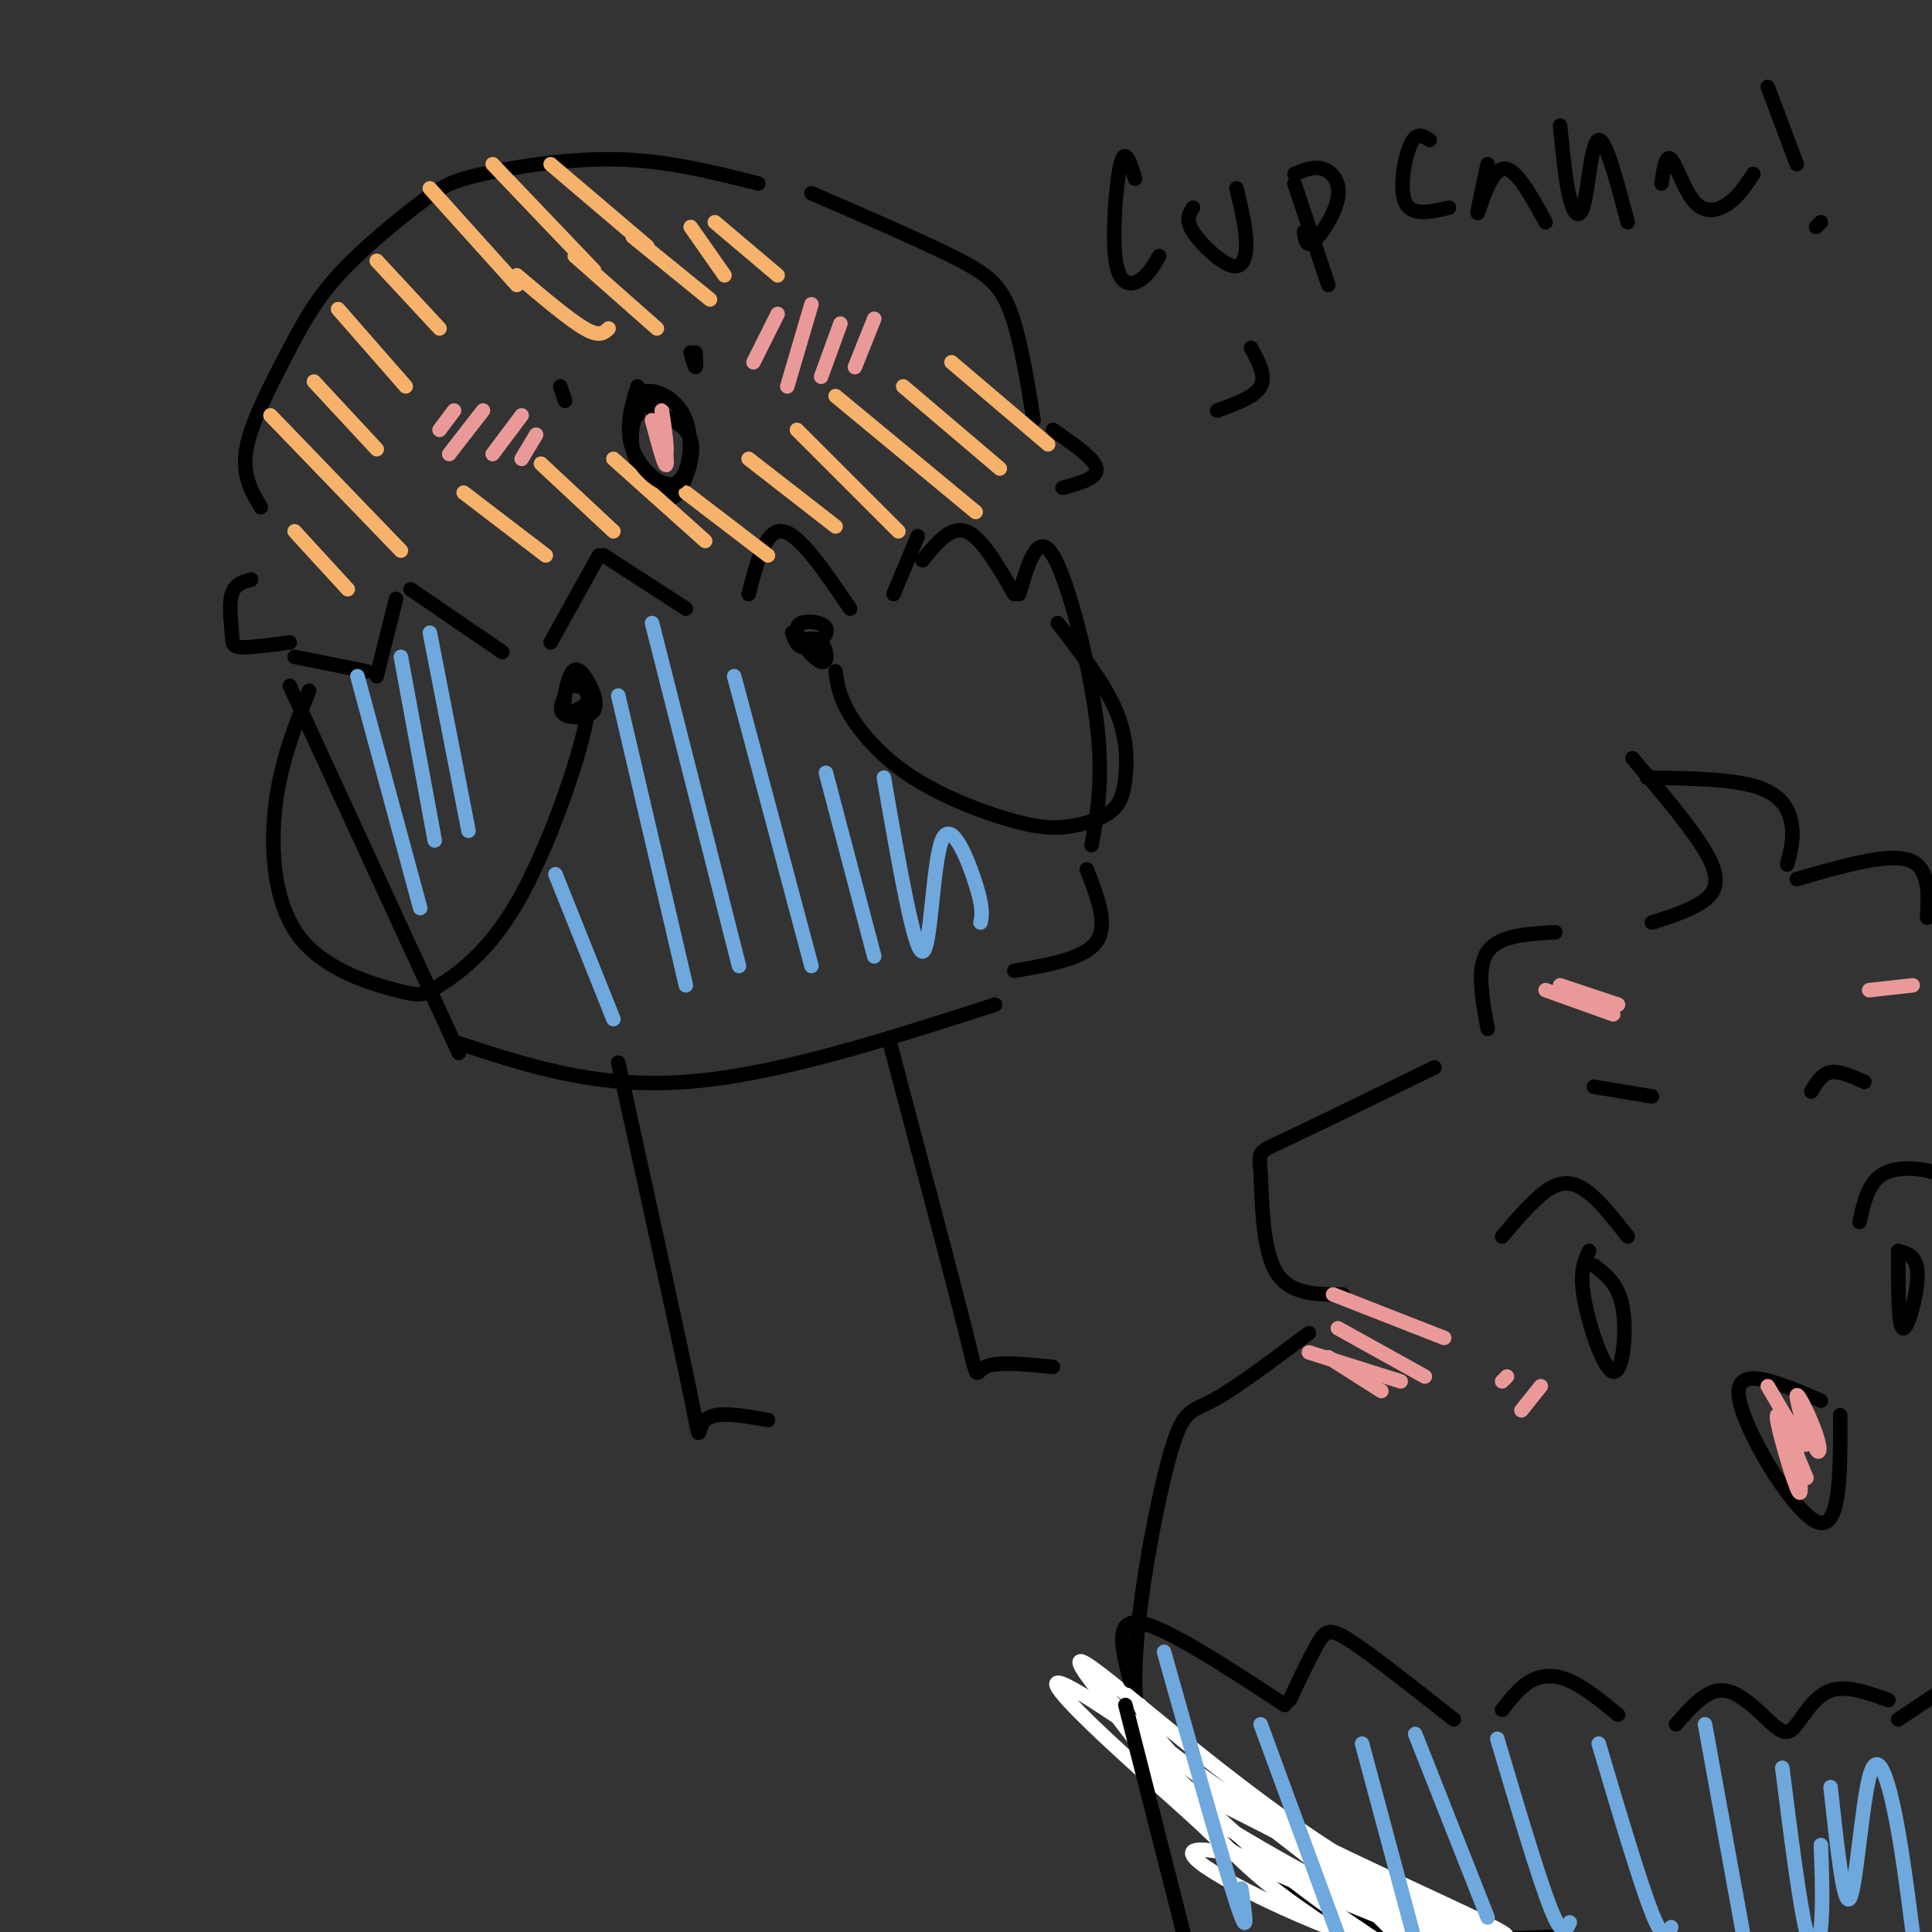 <svg viewBox='0 0 400 400' version='1.1' xmlns='http://www.w3.org/2000/svg' xmlns:xlink='http://www.w3.org/1999/xlink'><rect x="0" y="0" width="400" height="400" fill="#333333" stroke="none"/><g fill='none' stroke='rgb(0,0,0)' stroke-width='3' stroke-linecap='round' stroke-linejoin='round'><path d='M60,142c0.000,0.000 35.000,76.000 35,76'/><path d='M95,216c14.250,4.667 28.500,9.333 47,8c18.500,-1.333 41.250,-8.667 64,-16'/><path d='M61,136c0.000,0.000 15.000,3.000 15,3'/><path d='M78,140c0.000,0.000 4.000,-16.000 4,-16'/><path d='M85,122c0.000,0.000 19.000,13.000 19,13'/><path d='M114,133c0.000,0.000 10.000,-18.000 10,-18'/><path d='M125,115c0.000,0.000 17.000,11.000 17,11'/><path d='M155,123c1.750,-6.750 3.500,-13.500 7,-13c3.500,0.500 8.750,8.250 14,16'/><path d='M185,123c0.000,0.000 5.000,-12.000 5,-12'/><path d='M191,116c2.917,-3.583 5.833,-7.167 9,-6c3.167,1.167 6.583,7.083 10,13'/><path d='M211,123c1.933,-6.578 3.867,-13.156 7,-8c3.133,5.156 7.467,22.044 9,34c1.533,11.956 0.267,18.978 -1,26'/><path d='M225,180c2.250,5.750 4.500,11.500 2,15c-2.500,3.500 -9.750,4.750 -17,6'/><path d='M60,133c-4.024,0.542 -8.048,1.083 -10,1c-1.952,-0.083 -1.833,-0.792 -2,-3c-0.167,-2.208 -0.619,-5.917 0,-8c0.619,-2.083 2.310,-2.542 4,-3'/><path d='M54,105c-1.963,-3.325 -3.926,-6.649 -3,-12c0.926,-5.351 4.739,-12.727 8,-19c3.261,-6.273 5.968,-11.443 11,-17c5.032,-5.557 12.390,-11.500 17,-15c4.610,-3.500 6.472,-4.558 13,-6c6.528,-1.442 17.722,-3.269 28,-3c10.278,0.269 19.639,2.635 29,5'/><path d='M168,40c11.022,4.778 22.044,9.556 29,13c6.956,3.444 9.844,5.556 12,11c2.156,5.444 3.578,14.222 5,23'/><path d='M218,89c4.333,3.000 8.667,6.000 9,8c0.333,2.000 -3.333,3.000 -7,4'/><path d='M116,80c0.000,0.000 1.000,3.000 1,3'/><path d='M143,73c0.417,1.500 0.833,3.000 1,3c0.167,0.000 0.083,-1.500 0,-3'/><path d='M136,83c-0.884,-0.870 -1.768,-1.740 -3,0c-1.232,1.740 -2.811,6.091 -2,10c0.811,3.909 4.011,7.378 6,9c1.989,1.622 2.766,1.398 4,-1c1.234,-2.398 2.924,-6.971 2,-10c-0.924,-3.029 -4.462,-4.515 -8,-6'/><path d='M64,143c-2.965,7.410 -5.929,14.821 -7,24c-1.071,9.179 -0.248,20.127 5,27c5.248,6.873 14.923,9.670 20,11c5.077,1.330 5.557,1.191 9,-1c3.443,-2.191 9.850,-6.436 16,-17c6.150,-10.564 12.043,-27.447 14,-36c1.957,-8.553 -0.021,-8.777 -2,-9'/><path d='M117,144c-0.720,1.607 -1.439,3.214 0,4c1.439,0.786 5.038,0.752 6,-1c0.962,-1.752 -0.711,-5.222 -2,-7c-1.289,-1.778 -2.193,-1.863 -3,0c-0.807,1.863 -1.516,5.675 -1,7c0.516,1.325 2.258,0.162 4,-1'/><path d='M219,129c4.804,6.212 9.607,12.423 12,18c2.393,5.577 2.375,10.519 2,14c-0.375,3.481 -1.109,5.501 -3,7c-1.891,1.499 -4.940,2.476 -8,3c-3.060,0.524 -6.129,0.594 -12,-1c-5.871,-1.594 -14.542,-4.852 -21,-9c-6.458,-4.148 -10.702,-9.185 -13,-13c-2.298,-3.815 -2.649,-6.407 -3,-9'/><path d='M164,131c0.594,1.656 1.189,3.311 3,3c1.811,-0.311 4.839,-2.589 4,-4c-0.839,-1.411 -5.544,-1.956 -6,0c-0.456,1.956 3.339,6.411 5,7c1.661,0.589 1.189,-2.689 0,-4c-1.189,-1.311 -3.094,-0.656 -5,0'/><path d='M128,220c6.289,28.578 12.578,57.156 15,69c2.422,11.844 0.978,6.956 3,5c2.022,-1.956 7.511,-0.978 13,0'/><path d='M184,215c6.622,24.978 13.244,49.956 16,61c2.756,11.044 1.644,8.156 4,7c2.356,-1.156 8.178,-0.578 14,0'/><path d='M271,276c-7.689,5.772 -15.379,11.544 -20,14c-4.621,2.456 -6.175,1.596 -9,12c-2.825,10.404 -6.922,32.070 -7,45c-0.078,12.930 3.863,17.122 9,23c5.137,5.878 11.470,13.442 17,18c5.530,4.558 10.258,6.112 15,8c4.742,1.888 9.498,4.111 17,5c7.502,0.889 17.751,0.445 28,0'/><path d='M278,268c-5.613,0.030 -11.226,0.060 -14,-5c-2.774,-5.060 -2.708,-15.208 -3,-20c-0.292,-4.792 -0.940,-4.226 5,-7c5.940,-2.774 18.470,-8.887 31,-15'/><path d='M308,213c-1.167,-6.333 -2.333,-12.667 0,-16c2.333,-3.333 8.167,-3.667 14,-4'/><path d='M342,191c3.644,-1.156 7.289,-2.311 10,-4c2.711,-1.689 4.489,-3.911 2,-9c-2.489,-5.089 -9.244,-13.044 -16,-21'/><path d='M341,161c8.911,0.133 17.822,0.267 23,2c5.178,1.733 6.622,5.067 7,8c0.378,2.933 -0.311,5.467 -1,8'/><path d='M372,182c9.250,-2.667 18.500,-5.333 23,-4c4.500,1.333 4.250,6.667 4,12'/></g>
<g fill='none' stroke='rgb(255,255,255)' stroke-width='3' stroke-linecap='round' stroke-linejoin='round'><path d='M236,353c2.623,5.751 5.246,11.501 22,21c16.754,9.499 47.639,22.746 53,26c5.361,3.254 -14.801,-3.484 -37,-18c-22.199,-14.516 -46.434,-36.811 -50,-38c-3.566,-1.189 13.537,18.727 29,33c15.463,14.273 29.288,22.905 37,28c7.712,5.095 9.312,6.655 11,7c1.688,0.345 3.463,-0.526 7,0c3.537,0.526 8.837,2.449 -3,-6c-11.837,-8.449 -40.811,-27.271 -57,-39c-16.189,-11.729 -19.595,-16.364 -23,-21'/><path d='M225,346c0.778,2.761 14.222,20.163 24,31c9.778,10.837 15.891,15.109 23,20c7.109,4.891 15.215,10.402 19,11c3.785,0.598 3.250,-3.717 -11,-16c-14.250,-12.283 -42.213,-32.534 -54,-40c-11.787,-7.466 -7.396,-2.146 0,5c7.396,7.146 17.799,16.118 23,21c5.201,4.882 5.200,5.673 20,12c14.800,6.327 44.400,18.191 36,12c-8.400,-6.191 -54.800,-30.436 -66,-35c-11.200,-4.564 12.800,10.553 28,19c15.200,8.447 21.600,10.223 28,12'/><path d='M295,398c8.429,3.432 15.503,6.012 18,6c2.497,-0.012 0.418,-2.617 -15,-8c-15.418,-5.383 -44.174,-13.546 -50,-13c-5.826,0.546 11.278,9.801 27,16c15.722,6.199 30.064,9.343 31,8c0.936,-1.343 -11.532,-7.171 -24,-13'/></g>
<g fill='none' stroke='rgb(0,0,0)' stroke-width='3' stroke-linecap='round' stroke-linejoin='round'><path d='M234,348c-1.667,-6.417 -3.333,-12.833 2,-12c5.333,0.833 17.667,8.917 30,17'/><path d='M267,352c2.222,-4.711 4.444,-9.422 6,-12c1.556,-2.578 2.444,-3.022 7,0c4.556,3.022 12.778,9.511 21,16'/><path d='M311,354c1.867,-2.378 3.733,-4.756 6,-6c2.267,-1.244 4.933,-1.356 8,0c3.067,1.356 6.533,4.178 10,7'/><path d='M347,357c3.209,-3.692 6.418,-7.384 10,-7c3.582,0.384 7.537,4.845 10,7c2.463,2.155 3.432,2.003 5,0c1.568,-2.003 3.734,-5.858 7,-7c3.266,-1.142 7.633,0.429 12,2'/><path d='M393,356c0.000,0.000 9.000,-6.000 9,-6'/><path d='M233,353c0.000,0.000 14.000,55.000 14,55'/><path d='M311,256c3.511,-4.133 7.022,-8.267 10,-10c2.978,-1.733 5.422,-1.067 8,1c2.578,2.067 5.289,5.533 8,9'/><path d='M329,259c-1.006,2.196 -2.012,4.393 -1,10c1.012,5.607 4.042,14.625 6,15c1.958,0.375 2.845,-7.893 2,-13c-0.845,-5.107 -3.423,-7.054 -6,-9'/><path d='M377,290c-8.844,-3.800 -17.689,-7.600 -17,-1c0.689,6.600 10.911,23.600 16,26c5.089,2.400 5.044,-9.800 5,-22'/><path d='M385,253c0.911,-4.133 1.822,-8.267 5,-10c3.178,-1.733 8.622,-1.067 11,0c2.378,1.067 1.689,2.533 1,4'/><path d='M393,259c0.000,7.867 0.000,15.733 1,16c1.000,0.267 3.000,-7.067 3,-11c0.000,-3.933 -2.000,-4.467 -4,-5'/><path d='M330,225c0.000,0.000 12.000,2.000 12,2'/><path d='M375,226c1.083,-1.833 2.167,-3.667 4,-4c1.833,-0.333 4.417,0.833 7,2'/></g>
<g fill='none' stroke='rgb(234,153,153)' stroke-width='3' stroke-linecap='round' stroke-linejoin='round'><path d='M94,85c0.000,0.000 -3.000,4.000 -3,4'/><path d='M100,85c0.000,0.000 -7.000,9.000 -7,9'/><path d='M108,86c0.000,0.000 -6.000,8.000 -6,8'/><path d='M111,90c0.000,0.000 -3.000,5.000 -3,5'/><path d='M161,65c0.000,0.000 -5.000,10.000 -5,10'/><path d='M168,63c0.000,0.000 -5.000,17.000 -5,17'/><path d='M174,67c0.000,0.000 -4.000,11.000 -4,11'/><path d='M181,66c0.000,0.000 -4.000,10.000 -4,10'/><path d='M312,285c0.000,0.000 -1.000,1.000 -1,1'/><path d='M319,287c0.000,0.000 -4.000,5.000 -4,5'/></g>
<g fill='none' stroke='rgb(246,178,107)' stroke-width='3' stroke-linecap='round' stroke-linejoin='round'><path d='M61,110c0.000,0.000 11.000,12.000 11,12'/><path d='M56,86c0.000,0.000 27.000,28.000 27,28'/><path d='M65,79c0.000,0.000 13.000,14.000 13,14'/><path d='M70,64c0.000,0.000 14.000,16.000 14,16'/><path d='M78,54c0.000,0.000 13.000,14.000 13,14'/><path d='M89,39c0.000,0.000 18.000,20.000 18,20'/><path d='M102,34c0.000,0.000 21.000,22.000 21,22'/><path d='M114,34c0.000,0.000 20.000,17.000 20,17'/><path d='M96,102c0.000,0.000 17.000,13.000 17,13'/><path d='M112,96c0.000,0.000 15.000,14.000 15,14'/><path d='M127,95c0.000,0.000 19.000,17.000 19,17'/><path d='M142,102c0.000,0.000 17.000,13.000 17,13'/><path d='M155,95c0.000,0.000 18.000,14.000 18,14'/><path d='M165,89c0.000,0.000 21.000,21.000 21,21'/><path d='M173,82c0.000,0.000 29.000,24.000 29,24'/><path d='M187,80c0.000,0.000 20.000,17.000 20,17'/><path d='M197,75c0.000,0.000 20.000,17.000 20,17'/><path d='M148,46c0.000,0.000 13.000,11.000 13,11'/><path d='M107,57c5.417,4.583 10.833,9.167 14,11c3.167,1.833 4.083,0.917 5,0'/><path d='M119,53c0.000,0.000 17.000,15.000 17,15'/><path d='M131,49c0.000,0.000 16.000,13.000 16,13'/><path d='M143,47c0.000,0.000 7.000,10.000 7,10'/></g>
<g fill='none' stroke='rgb(111,168,220)' stroke-width='3' stroke-linecap='round' stroke-linejoin='round'><path d='M74,140c0.000,0.000 13.000,48.000 13,48'/><path d='M83,136c0.000,0.000 7.000,38.000 7,38'/><path d='M89,131c0.000,0.000 8.000,41.000 8,41'/><path d='M115,181c0.000,0.000 12.000,30.000 12,30'/><path d='M128,144c0.000,0.000 14.000,60.000 14,60'/><path d='M135,129c0.000,0.000 18.000,71.000 18,71'/><path d='M152,140c0.000,0.000 16.000,60.000 16,60'/><path d='M171,160c0.000,0.000 10.000,38.000 10,38'/><path d='M183,161c3.131,18.036 6.262,36.071 8,36c1.738,-0.071 2.083,-18.250 4,-23c1.917,-4.750 5.405,3.929 7,9c1.595,5.071 1.298,6.536 1,8'/><path d='M241,342c6.167,21.917 12.333,43.833 15,52c2.667,8.167 1.833,2.583 1,-3'/><path d='M261,357c0.000,0.000 18.000,49.000 18,49'/><path d='M282,361c0.000,0.000 11.000,41.000 11,41'/><path d='M293,359c0.000,0.000 15.000,38.000 15,38'/><path d='M310,360c4.250,14.333 8.500,28.667 11,35c2.500,6.333 3.250,4.667 4,3'/><path d='M331,361c4.250,14.333 8.500,28.667 11,35c2.500,6.333 3.250,4.667 4,3'/><path d='M353,357c0.000,0.000 8.000,44.000 8,44'/><path d='M369,366c1.778,14.089 3.556,28.178 5,34c1.444,5.822 2.556,3.378 3,-1c0.444,-4.378 0.222,-10.689 0,-17'/><path d='M379,370c1.363,12.571 2.726,25.143 4,23c1.274,-2.143 2.458,-19.000 4,-25c1.542,-6.000 3.440,-1.143 5,6c1.560,7.143 2.780,16.571 4,26'/></g>
<g fill='none' stroke='rgb(234,153,153)' stroke-width='3' stroke-linecap='round' stroke-linejoin='round'><path d='M276,268c0.000,0.000 23.000,9.000 23,9'/><path d='M277,275c0.000,0.000 18.000,10.000 18,10'/><path d='M271,280c0.000,0.000 19.000,6.000 19,6'/><path d='M275,281c0.000,0.000 11.000,7.000 11,7'/><path d='M323,204c0.000,0.000 12.000,4.000 12,4'/><path d='M320,205c0.000,0.000 14.000,5.000 14,5'/><path d='M387,205c0.000,0.000 9.000,-1.000 9,-1'/><path d='M366,287c3.726,6.410 7.451,12.820 8,12c0.549,-0.820 -2.079,-8.869 -2,-10c0.079,-1.131 2.867,4.656 4,8c1.133,3.344 0.613,4.247 0,3c-0.613,-1.247 -1.318,-4.642 -2,-5c-0.682,-0.358 -1.341,2.321 -2,5'/><path d='M372,300c-1.407,-1.595 -3.924,-8.082 -3,-6c0.924,2.082 5.289,12.733 5,12c-0.289,-0.733 -5.232,-12.851 -6,-13c-0.768,-0.149 2.638,11.672 4,15c1.362,3.328 0.681,-1.836 0,-7'/><path d='M372,301c0.000,-1.167 0.000,-0.583 0,0'/><path d='M135,87c1.423,5.304 2.845,10.607 3,9c0.155,-1.607 -0.958,-10.125 -1,-11c-0.042,-0.875 0.988,5.893 1,8c0.012,2.107 -0.994,-0.446 -2,-3'/></g>
<g fill='none' stroke='rgb(0,0,0)' stroke-width='3' stroke-linecap='round' stroke-linejoin='round'><path d='M132,80c-1.321,4.364 -2.641,8.727 -1,13c1.641,4.273 6.244,8.455 9,7c2.756,-1.455 3.665,-8.545 2,-13c-1.665,-4.455 -5.904,-6.273 -8,-6c-2.096,0.273 -2.048,2.636 -2,5'/><path d='M235,37c-1.030,-3.381 -2.060,-6.762 -3,-3c-0.940,3.762 -1.792,14.667 -1,20c0.792,5.333 3.226,5.095 5,4c1.774,-1.095 2.887,-3.048 4,-5'/><path d='M247,43c-0.804,1.238 -1.607,2.476 0,5c1.607,2.524 5.625,6.333 8,7c2.375,0.667 3.107,-1.810 3,-5c-0.107,-3.190 -1.054,-7.095 -2,-11'/><path d='M268,38c0.000,0.000 7.000,21.000 7,21'/><path d='M268,36c2.060,-0.821 4.119,-1.643 6,-1c1.881,0.643 3.583,2.750 3,6c-0.583,3.250 -3.452,7.643 -5,9c-1.548,1.357 -1.774,-0.321 -2,-2'/><path d='M296,29c-1.378,-0.889 -2.756,-1.778 -4,1c-1.244,2.778 -2.356,9.222 -1,12c1.356,2.778 5.178,1.889 9,1'/><path d='M308,34c-1.200,5.467 -2.400,10.933 -2,10c0.400,-0.933 2.400,-8.267 5,-9c2.600,-0.733 5.800,5.133 9,11'/><path d='M323,26c0.560,5.738 1.119,11.476 2,15c0.881,3.524 2.083,4.833 3,1c0.917,-3.833 1.548,-12.810 3,-13c1.452,-0.190 3.726,8.405 6,17'/><path d='M344,38c0.458,-3.095 0.917,-6.190 2,-5c1.083,1.190 2.792,6.667 5,9c2.208,2.333 4.917,1.524 7,0c2.083,-1.524 3.542,-3.762 5,-6'/><path d='M366,18c0.000,0.000 6.000,16.000 6,16'/><path d='M377,46c0.000,0.000 -1.000,1.000 -1,1'/><path d='M259,72c1.583,2.917 3.167,5.833 2,8c-1.167,2.167 -5.083,3.583 -9,5'/></g>
</svg>